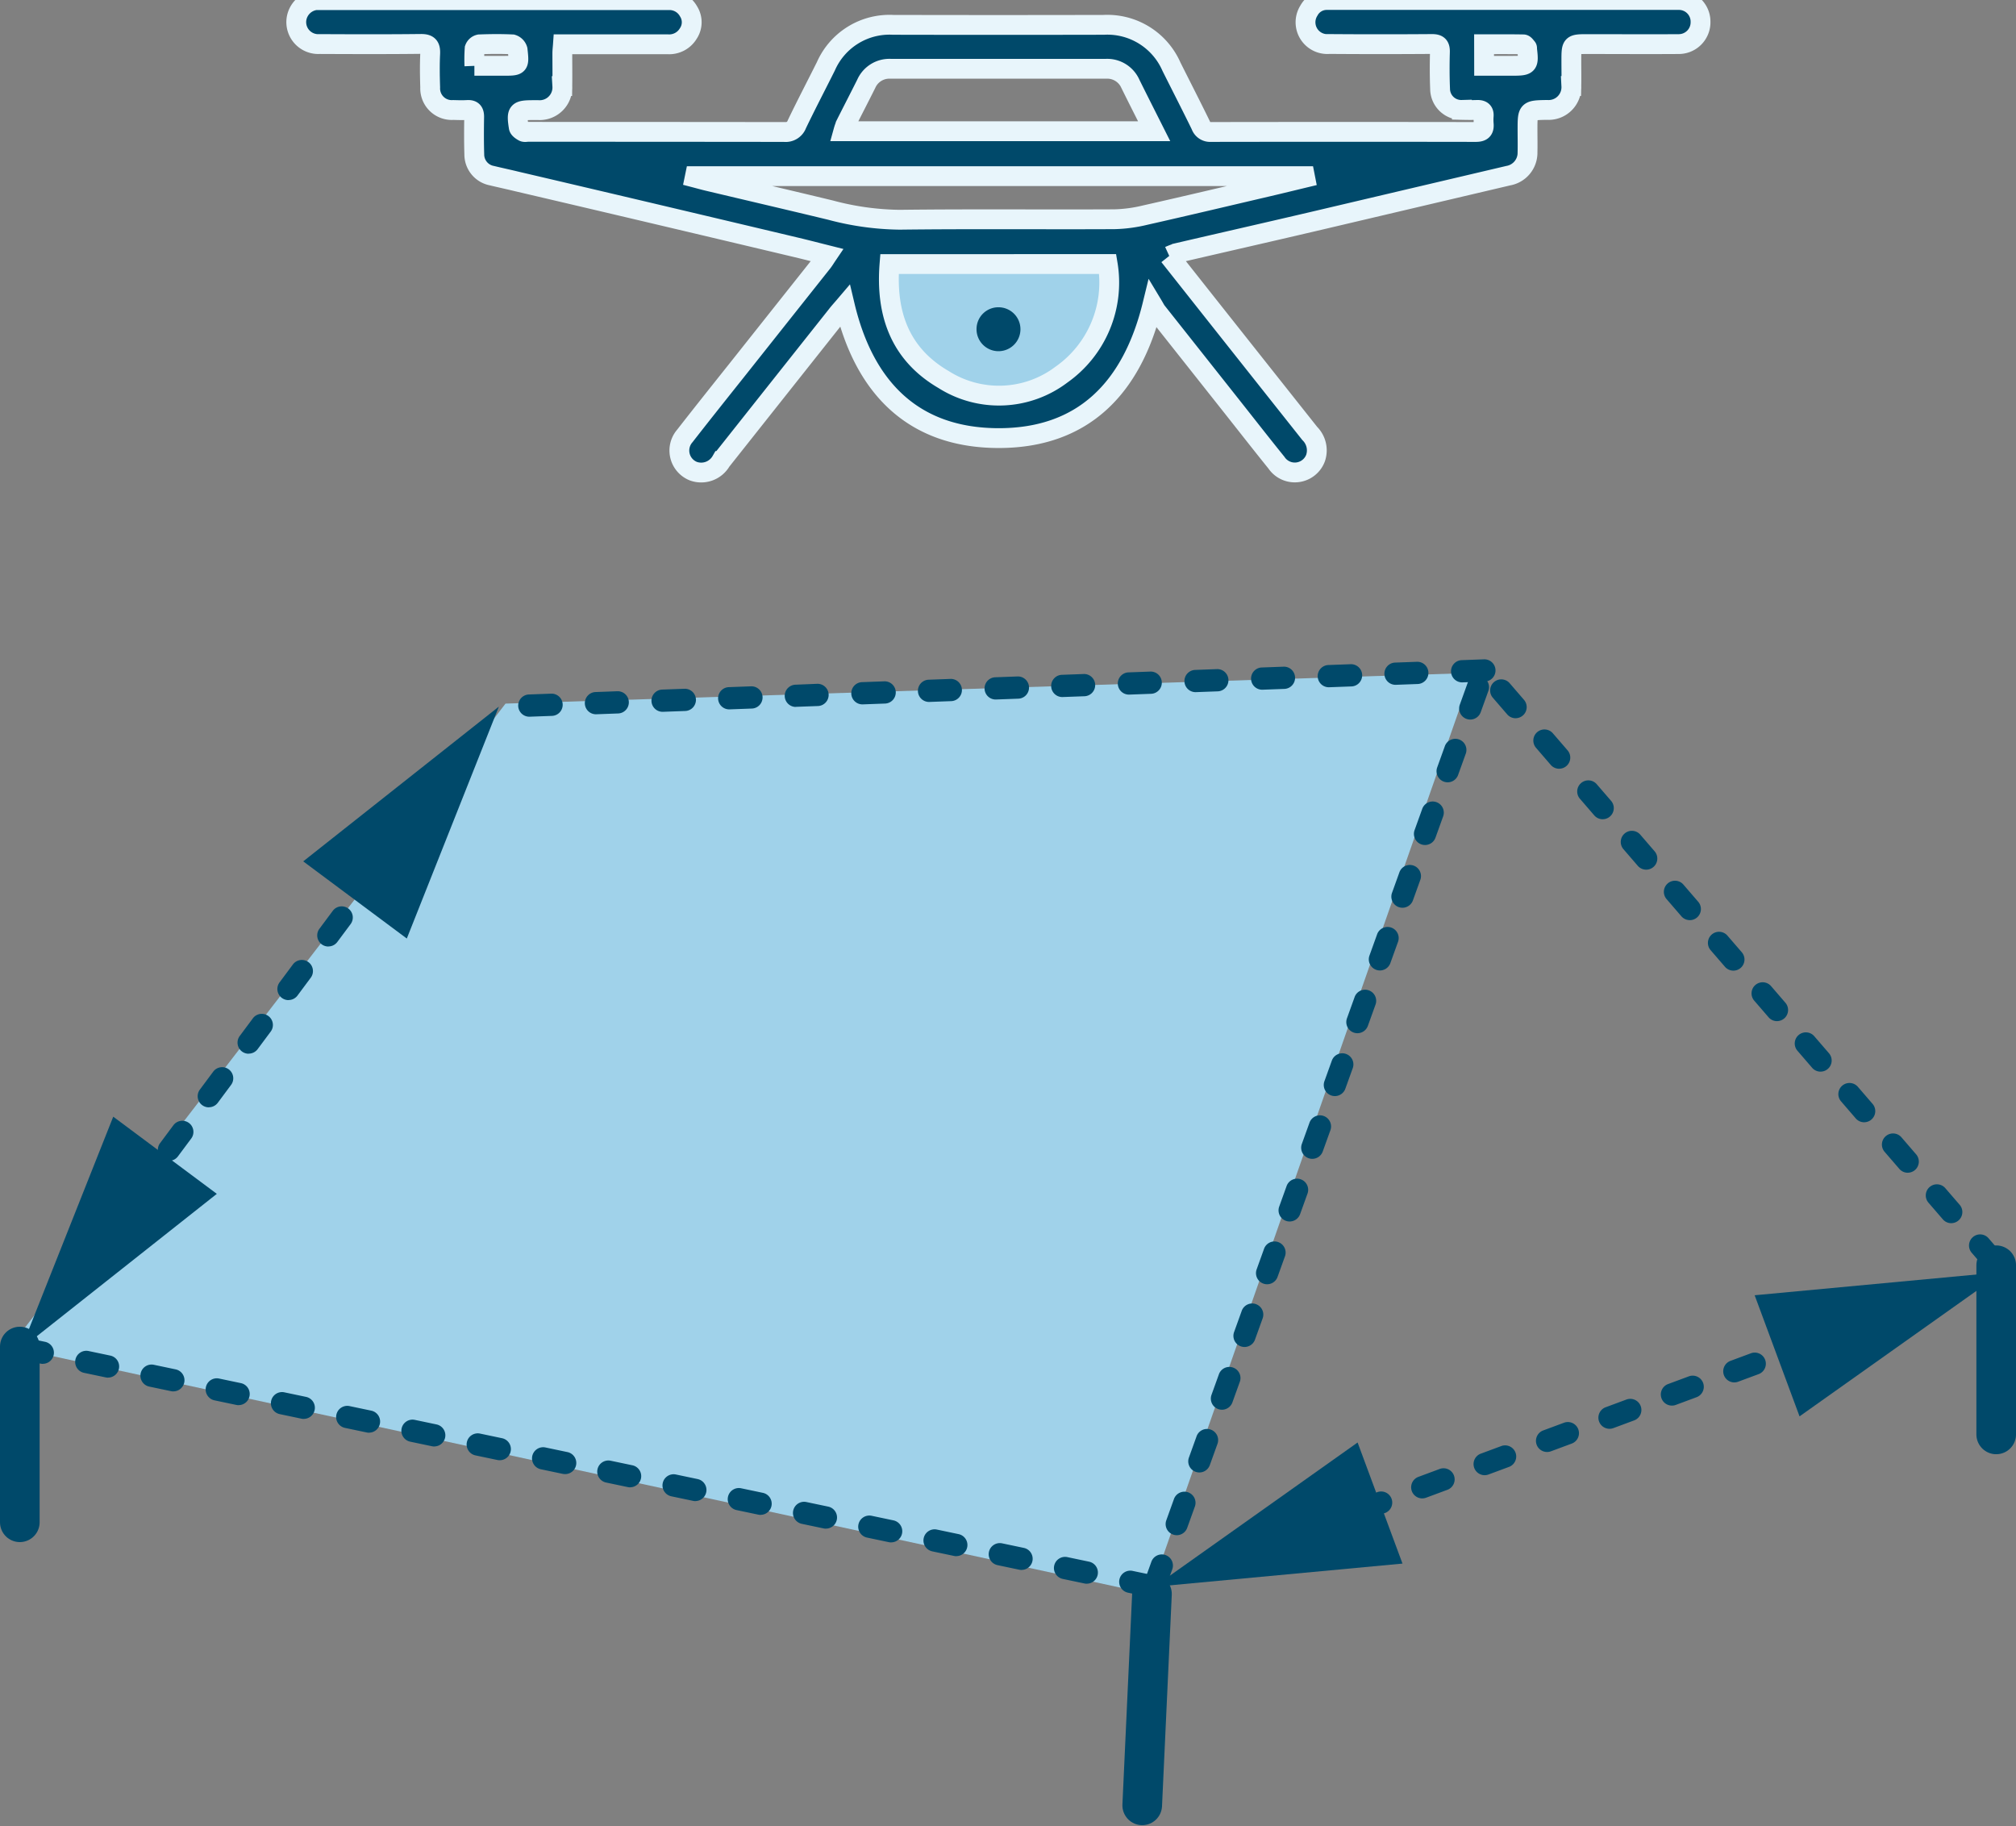 <?xml version="1.0" encoding="UTF-8"?> <svg xmlns="http://www.w3.org/2000/svg" xmlns:xlink="http://www.w3.org/1999/xlink" width="101.725" height="92.125" viewBox="0 0 101.725 92.125"><rect x="0" y="0" width="101.725" height="92.125" fill="#808080" stroke="none"/><defs><clipPath id="clip-path"><rect id="Rectangle_27" data-name="Rectangle 27" width="100.71" height="80.616" fill="#00496a"></rect></clipPath></defs><g id="Groupe_143" data-name="Groupe 143" transform="translate(-380.804 -2615.655)"><g id="Groupe_103" data-name="Groupe 103" transform="translate(381.312 2615.655)"><path id="Tracé_288" data-name="Tracé 288" d="M-991.617,1113.872s9.25-.178,12.334,0c.058,6.934-6.528,8.254-6.528,8.254S-991.611,1123.378-991.617,1113.872Z" transform="translate(1035.805 -1101.364)" fill="#a0d2ea"></path><path id="Tracé_283" data-name="Tracé 283" d="M-1098.5,1930.495l25-32.454,48.77-1.545-16.262,46.466Z" transform="translate(1098.5 -1862.544)" fill="#a0d2ea"></path><g id="Groupe_49" data-name="Groupe 49" transform="translate(0 0)"><g id="Groupe_49-2" data-name="Groupe 49" clip-path="url(#clip-path)"><path id="Tracé_251" data-name="Tracé 251" d="M135.288,12.915l2.136,2.7q2.477,3.127,4.957,6.253a1.2,1.2,0,0,1,.293,1.24,1.117,1.117,0,0,1-1.975.232c-.753-.932-1.49-1.877-2.234-2.817q-1.9-2.4-3.8-4.8c-.064-.081-.109-.178-.218-.359-1.031,4.231-3.515,6.755-7.8,6.738-4.271-.018-6.741-2.541-7.724-6.682-.16.188-.3.339-.423.5q-2.909,3.667-5.817,7.336a1.163,1.163,0,0,1-1.407.513,1.12,1.12,0,0,1-.427-1.776c.857-1.1,1.728-2.193,2.6-3.287q2.173-2.739,4.347-5.477c.071-.09.129-.19.242-.357-.546-.137-1.035-.265-1.527-.382q-3.743-.889-7.488-1.773-3.341-.788-6.684-1.57c-.41-.1-.821-.187-1.23-.286a1.089,1.089,0,0,1-.884-1.069c-.019-.632-.016-1.265-.006-1.9,0-.258-.09-.358-.346-.343-.236.015-.474.006-.712,0A1.09,1.09,0,0,1,98,4.41c-.018-.566-.027-1.134,0-1.7.018-.374-.092-.5-.481-.494-1.7.02-3.4.013-5.1.006A1.109,1.109,0,0,1,91.249.992a1.128,1.128,0,0,1,.971-.984c.066,0,.132,0,.2,0q8.8,0,17.6,0a1.1,1.1,0,0,1,1.013.56,1.024,1.024,0,0,1-.011,1.125,1.122,1.122,0,0,1-1.032.541c-1.595,0-3.19,0-4.784,0h-.508c-.012.171-.03.31-.031.448,0,.554.008,1.107,0,1.661a1.146,1.146,0,0,1-1.218,1.212c-.079,0-.158,0-.237,0-.813,0-.87.06-.744.865.014.087.143.171.238.224.06.034.155.007.234.007q6.465,0,12.93.008a.6.6,0,0,0,.632-.391c.472-.984.979-1.951,1.466-2.928a3.506,3.506,0,0,1,3.385-2.087q5.318.012,10.636,0a3.531,3.531,0,0,1,3.414,2.11c.494.988,1,1.971,1.484,2.963a.494.494,0,0,0,.508.332q6.682-.011,13.364,0c.321,0,.428-.111.4-.413a2.419,2.419,0,0,1,0-.4c.014-.226-.1-.3-.31-.3-.263.009-.527.007-.791,0a1.069,1.069,0,0,1-1.1-1.06c-.025-.618-.025-1.239-.008-1.858.009-.311-.094-.409-.406-.407q-2.59.019-5.18,0A1.1,1.1,0,0,1,142.337.538,1.022,1.022,0,0,1,143.245,0q8.9,0,17.792,0A1.091,1.091,0,0,1,162.1,1.1a1.1,1.1,0,0,1-1.12,1.124c-1.516.011-3.031,0-4.547,0-.852,0-.852,0-.852.85,0,.422.009.844,0,1.265a1.148,1.148,0,0,1-1.224,1.206c-.987.017-.987.017-.987.991,0,.382.009.765,0,1.147a1.173,1.173,0,0,1-.971,1.179q-4.955,1.165-9.91,2.331c-2.267.53-4.537,1.046-6.8,1.572a3.262,3.262,0,0,0-.395.151m-14.118.406c-.2,2.5.529,4.544,2.728,5.825a5.219,5.219,0,0,0,5.948-.247,5.675,5.675,0,0,0,2.334-5.579ZM111.36,8.887l-.015.073c.223.058.445.121.669.174,2.06.488,4.122.969,6.18,1.465a14.08,14.08,0,0,0,3.5.487c3.61-.044,7.221-.007,10.832-.025a7.307,7.307,0,0,0,1.554-.209c2.078-.468,4.151-.961,6.226-1.446.616-.144,1.23-.295,1.845-.443l-.015-.076ZM134.53,6.62c-.427-.848-.818-1.62-1.2-2.392a1.277,1.277,0,0,0-1.233-.758q-5.432,0-10.865,0A1.274,1.274,0,0,0,120,4.235c-.341.681-.692,1.358-1.034,2.039a2.891,2.891,0,0,0-.12.346Zm16.649-3.3H152.6c.809,0,.844-.039.748-.841,0-.026.006-.062-.008-.077-.056-.061-.118-.163-.18-.164-.654-.012-1.308-.007-1.983-.007Zm-50.949,0h1.453c.809,0,.818,0,.728-.81a.4.4,0,0,0-.267-.272c-.552-.026-1.106-.022-1.659,0a.331.331,0,0,0-.242.209,8.064,8.064,0,0,0-.012.876" transform="translate(-76.801 0)" fill="#00496a" stroke="#e8f5fb" stroke-width="1"></path><path id="Tracé_252" data-name="Tracé 252" d="M309.165,97.919A1.108,1.108,0,1,1,308.043,99a1.1,1.1,0,0,1,1.122-1.081" transform="translate(-259.276 -82.417)" fill="#00496a"></path><path id="Tracé_253" data-name="Tracé 253" d="M361.675,262.051a.561.561,0,0,1-.528-.751l.38-1.055a.561.561,0,1,1,1.055.38l-.38,1.055a.561.561,0,0,1-.528.371m1.14-3.165a.561.561,0,0,1-.527-.751l.38-1.055a.561.561,0,1,1,1.055.38l-.38,1.055a.561.561,0,0,1-.527.371m1.14-3.165a.561.561,0,0,1-.527-.751l.38-1.055a.561.561,0,1,1,1.055.38l-.38,1.055a.561.561,0,0,1-.528.371m1.14-3.165a.561.561,0,0,1-.527-.751l.38-1.055a.561.561,0,0,1,1.055.38l-.38,1.055a.561.561,0,0,1-.528.371m1.14-3.165a.561.561,0,0,1-.528-.751l.38-1.055a.561.561,0,1,1,1.055.38l-.38,1.055a.561.561,0,0,1-.528.371m1.14-3.165a.561.561,0,0,1-.528-.751l.38-1.055a.561.561,0,0,1,1.055.38l-.38,1.055a.561.561,0,0,1-.527.371m36.72-.533a.56.56,0,0,1-.425-.195l-.732-.849a.561.561,0,1,1,.849-.733l.733.849a.561.561,0,0,1-.424.927m-2.2-2.547a.56.56,0,0,1-.425-.195l-.733-.849a.561.561,0,0,1,.849-.733l.733.849a.561.561,0,0,1-.424.927m-33.383-.085a.561.561,0,0,1-.528-.751l.38-1.055a.561.561,0,0,1,1.055.38l-.38,1.055a.561.561,0,0,1-.527.371M399.7,240.6a.56.56,0,0,1-.425-.195l-.733-.849a.561.561,0,1,1,.849-.733l.732.849a.561.561,0,0,1-.424.927m-30.046-.7a.561.561,0,0,1-.527-.751l.38-1.055a.561.561,0,1,1,1.055.38l-.38,1.055a.561.561,0,0,1-.528.371m27.848-1.845a.56.56,0,0,1-.425-.195l-.732-.849a.561.561,0,1,1,.849-.733l.732.849a.561.561,0,0,1-.424.927m-26.708-1.32a.561.561,0,0,1-.527-.751l.38-1.055a.561.561,0,0,1,1.055.38l-.38,1.055a.561.561,0,0,1-.528.371M395.3,235.5a.56.56,0,0,1-.425-.195l-.732-.849a.561.561,0,1,1,.849-.733l.733.849a.561.561,0,0,1-.424.927m-23.371-1.938a.561.561,0,0,1-.527-.751l.38-1.055a.561.561,0,1,1,1.055.38l-.38,1.055a.561.561,0,0,1-.528.371m21.173-.609a.559.559,0,0,1-.425-.195l-.733-.849a.561.561,0,0,1,.849-.733l.732.849a.561.561,0,0,1-.424.927m-2.2-2.547a.559.559,0,0,1-.425-.194l-.733-.849a.561.561,0,0,1,.849-.733l.733.849a.561.561,0,0,1-.424.927m-17.836-.009a.561.561,0,0,1-.528-.751l.38-1.055a.561.561,0,1,1,1.055.38l-.38,1.055a.561.561,0,0,1-.528.371m15.638-2.539a.56.56,0,0,1-.425-.194l-.732-.849a.561.561,0,1,1,.849-.732l.732.849a.561.561,0,0,1-.424.927m-14.5-.626a.561.561,0,0,1-.527-.751l.38-1.055a.561.561,0,0,1,1.055.38l-.38,1.055a.561.561,0,0,1-.528.371m12.3-1.921a.56.56,0,0,1-.425-.194l-.732-.849a.561.561,0,0,1,.849-.733l.732.849a.561.561,0,0,1-.424.927m-11.161-1.244a.561.561,0,0,1-.527-.751l.38-1.055a.561.561,0,1,1,1.055.38l-.38,1.055a.561.561,0,0,1-.527.371m8.964-1.3a.56.56,0,0,1-.425-.195l-.733-.849a.561.561,0,0,1,.849-.733l.733.849a.561.561,0,0,1-.424.927m-7.824-1.862a.561.561,0,0,1-.527-.751l.38-1.055a.561.561,0,1,1,1.055.38l-.38,1.055a.561.561,0,0,1-.527.371m5.626-.685a.56.56,0,0,1-.425-.195l-.732-.849a.561.561,0,1,1,.849-.733l.733.849a.561.561,0,0,1-.424.927m-4.487-2.48a.561.561,0,0,1-.527-.751l.38-1.055a.561.561,0,1,1,1.055.38l-.38,1.055a.561.561,0,0,1-.528.371m2.289-.067a.559.559,0,0,1-.425-.195l-.733-.849a.561.561,0,0,1,.849-.733l.732.849a.561.561,0,0,1-.424.927" transform="translate(-303.945 -181.435)" fill="#00496a"></path><path id="Tracé_254" data-name="Tracé 254" d="M57.627,439.327a.562.562,0,0,1-.116-.012l-1.1-.231a.561.561,0,1,1,.231-1.1l1.1.231a.561.561,0,0,1-.115,1.109m-3.292-.692a.562.562,0,0,1-.116-.012l-1.1-.231a.561.561,0,1,1,.231-1.1l1.1.231a.561.561,0,0,1-.115,1.109m-3.292-.692a.572.572,0,0,1-.116-.012l-1.1-.231a.561.561,0,0,1,.231-1.1l1.1.231a.561.561,0,0,1-.115,1.109m-3.292-.692a.57.57,0,0,1-.116-.012l-1.1-.231a.561.561,0,0,1,.231-1.1l1.1.231a.561.561,0,0,1-.115,1.109m-3.292-.692a.56.56,0,0,1-.116-.012l-1.1-.231a.561.561,0,1,1,.231-1.1l1.1.231a.561.561,0,0,1-.115,1.11m-3.292-.692a.56.56,0,0,1-.116-.012l-1.1-.231a.561.561,0,1,1,.231-1.1l1.1.231a.561.561,0,0,1-.115,1.11m-3.292-.692a.562.562,0,0,1-.116-.012l-1.1-.231a.561.561,0,1,1,.231-1.1l1.1.231a.561.561,0,0,1-.115,1.109m-3.292-.692a.56.56,0,0,1-.116-.012l-1.1-.231a.561.561,0,1,1,.231-1.1l1.1.231a.561.561,0,0,1-.115,1.109m-3.292-.692a.559.559,0,0,1-.116-.012l-1.1-.231a.561.561,0,1,1,.231-1.1l1.1.231a.561.561,0,0,1-.115,1.109M28,433.1a.561.561,0,0,1-.116-.012l-1.1-.231a.561.561,0,1,1,.231-1.1l1.1.231A.561.561,0,0,1,28,433.1M24.7,432.4a.559.559,0,0,1-.116-.012l-1.1-.231a.561.561,0,1,1,.231-1.1l1.1.231A.561.561,0,0,1,24.7,432.4m-3.292-.692a.559.559,0,0,1-.116-.012l-1.1-.231a.561.561,0,1,1,.231-1.1l1.1.231a.561.561,0,0,1-.115,1.109m-3.292-.692a.567.567,0,0,1-.116-.012l-1.1-.231a.561.561,0,1,1,.231-1.1l1.1.231a.561.561,0,0,1-.115,1.109m-3.292-.692a.571.571,0,0,1-.116-.012l-1.1-.231a.561.561,0,1,1,.231-1.1l1.1.231a.561.561,0,0,1-.115,1.109m-3.292-.692a.557.557,0,0,1-.116-.012l-1.1-.231a.561.561,0,1,1,.231-1.1l1.1.231a.561.561,0,0,1-.115,1.11m-3.292-.692a.56.56,0,0,1-.116-.012l-1.1-.231a.561.561,0,1,1,.231-1.1l1.1.231a.561.561,0,0,1-.115,1.11m-3.292-.692a.562.562,0,0,1-.116-.012l-1.1-.231a.561.561,0,0,1,.231-1.1l1.1.231a.561.561,0,0,1-.115,1.109m-3.292-.692a.558.558,0,0,1-.116-.012l-1.1-.231a.561.561,0,0,1,.231-1.1l1.1.231a.561.561,0,0,1-.115,1.109" transform="translate(0 -358.732)" fill="#00496a"></path><path id="Tracé_255" data-name="Tracé 255" d="M38.029,289.548a.561.561,0,0,1-.449-.9l.188-.253a.561.561,0,0,1,.9.67l-.188.253a.559.559,0,0,1-.45.226m1.527-2.052a.561.561,0,0,1-.449-.9l.67-.9a.561.561,0,1,1,.9.67l-.67.9a.56.56,0,0,1-.45.226m2.009-2.7a.561.561,0,0,1-.449-.9l.67-.9a.561.561,0,1,1,.9.67l-.669.9a.56.56,0,0,1-.45.226m2.009-2.7a.561.561,0,0,1-.449-.9l.67-.9a.561.561,0,0,1,.9.669l-.67.9a.56.56,0,0,1-.45.226m2.009-2.7a.561.561,0,0,1-.449-.9l.67-.9a.561.561,0,0,1,.9.67l-.669.9a.56.56,0,0,1-.45.226m2.009-2.7a.561.561,0,0,1-.449-.9l.67-.9a.561.561,0,1,1,.9.67l-.67.9a.56.56,0,0,1-.45.226M49.6,274a.561.561,0,0,1-.449-.9l.67-.9a.561.561,0,1,1,.9.669l-.669.9a.56.56,0,0,1-.45.226" transform="translate(-31.537 -228.923)" fill="#00496a"></path><path id="Tracé_256" data-name="Tracé 256" d="M93.438,232.988l9.872-7.807-4.645,11.7Z" transform="translate(-78.646 -189.532)" fill="#00496a"></path><path id="Tracé_257" data-name="Tracé 257" d="M8.188,355.859l-4.645,11.7,9.872-7.807Z" transform="translate(-2.982 -299.522)" fill="#00496a"></path><path id="Tracé_258" data-name="Tracé 258" d="M427.268,433.335a.561.561,0,0,1-.2-1.087l1.051-.39a.561.561,0,1,1,.39,1.051l-1.051.39a.562.562,0,0,1-.195.035m3.154-1.17a.561.561,0,0,1-.2-1.087l1.051-.39a.561.561,0,1,1,.39,1.051l-1.051.39a.559.559,0,0,1-.195.035m3.154-1.17a.561.561,0,0,1-.2-1.087l1.052-.39a.561.561,0,0,1,.39,1.051l-1.052.39a.559.559,0,0,1-.195.035m3.154-1.17a.561.561,0,0,1-.2-1.087l1.052-.39a.561.561,0,0,1,.39,1.052l-1.051.39a.563.563,0,0,1-.195.035m3.154-1.17a.561.561,0,0,1-.2-1.087l1.052-.39a.561.561,0,0,1,.39,1.052l-1.051.39a.562.562,0,0,1-.195.035m3.154-1.17a.561.561,0,0,1-.2-1.087l1.051-.39a.561.561,0,0,1,.39,1.052l-1.051.39a.558.558,0,0,1-.195.035m3.154-1.17a.561.561,0,0,1-.2-1.087l1.051-.39a.561.561,0,0,1,.39,1.051l-1.052.39a.562.562,0,0,1-.195.035m3.154-1.17a.561.561,0,0,1-.2-1.087l1.051-.39a.561.561,0,0,1,.39,1.052l-1.052.39a.562.562,0,0,1-.195.035" transform="translate(-359.154 -356.569)" fill="#00496a"></path><path id="Tracé_259" data-name="Tracé 259" d="M556.051,406.531l12.531-1.172-10.266,7.282Z" transform="translate(-468.021 -341.185)" fill="#00496a"></path><path id="Tracé_260" data-name="Tracé 260" d="M374.922,459.687l-10.266,7.281,12.531-1.172Z" transform="translate(-306.927 -386.913)" fill="#00496a"></path><path id="Tracé_261" data-name="Tracé 261" d="M162.455,213a.561.561,0,0,1-.02-1.121l1.121-.041a.561.561,0,1,1,.041,1.121l-1.121.041h-.021m3.362-.123a.561.561,0,0,1-.02-1.121l1.121-.041a.561.561,0,0,1,.041,1.121l-1.121.041h-.021m3.362-.124a.561.561,0,0,1-.02-1.121l1.121-.041a.561.561,0,1,1,.041,1.121l-1.121.041h-.021m3.362-.123a.561.561,0,0,1-.02-1.121l1.121-.041a.561.561,0,1,1,.041,1.121l-1.121.041h-.021m3.362-.123a.561.561,0,0,1-.02-1.121L177,211.34a.561.561,0,0,1,.041,1.121l-1.121.041H175.9m3.362-.124a.561.561,0,0,1-.02-1.121l1.121-.041a.561.561,0,1,1,.041,1.121l-1.121.041h-.021m3.362-.123a.561.561,0,0,1-.02-1.121l1.121-.041a.561.561,0,0,1,.041,1.121l-1.121.041h-.021m3.362-.123a.561.561,0,0,1-.02-1.121l1.121-.041a.561.561,0,1,1,.041,1.121l-1.121.041h-.021m3.362-.124a.561.561,0,0,1-.02-1.121l1.121-.041a.561.561,0,0,1,.041,1.121l-1.121.041h-.021m3.362-.123a.561.561,0,0,1-.02-1.121l1.121-.041a.561.561,0,0,1,.041,1.121l-1.121.041h-.021m3.362-.124a.561.561,0,0,1-.02-1.121l1.121-.041a.561.561,0,0,1,.041,1.121l-1.121.041h-.021m3.362-.123a.561.561,0,0,1-.02-1.121l1.121-.041a.561.561,0,0,1,.041,1.121l-1.121.041h-.021m3.362-.124a.561.561,0,0,1-.02-1.121l1.121-.041a.561.561,0,1,1,.041,1.121l-1.121.041H202.8m3.362-.123a.561.561,0,0,1-.02-1.121l1.121-.041a.561.561,0,0,1,.041,1.121l-1.121.041h-.021m3.362-.123a.561.561,0,0,1-.02-1.121l1.121-.041a.561.561,0,1,1,.041,1.121l-1.121.041h-.021" transform="translate(-136.265 -176.842)" fill="#00496a"></path></g></g><line id="Ligne_6" data-name="Ligne 6" y2="8.865" transform="translate(0.492 67.934)" fill="none" stroke="#00496a" stroke-linecap="round" stroke-width="2"></line><line id="Ligne_7" data-name="Ligne 7" x1="0.492" y2="10.663" transform="translate(57.127 80.417)" fill="none" stroke="#00496a" stroke-linecap="round" stroke-width="2"></line><line id="Ligne_8" data-name="Ligne 8" y2="8.534" transform="translate(100.218 63.832)" fill="none" stroke="#00496a" stroke-linecap="round" stroke-width="2"></line></g></g></svg> 